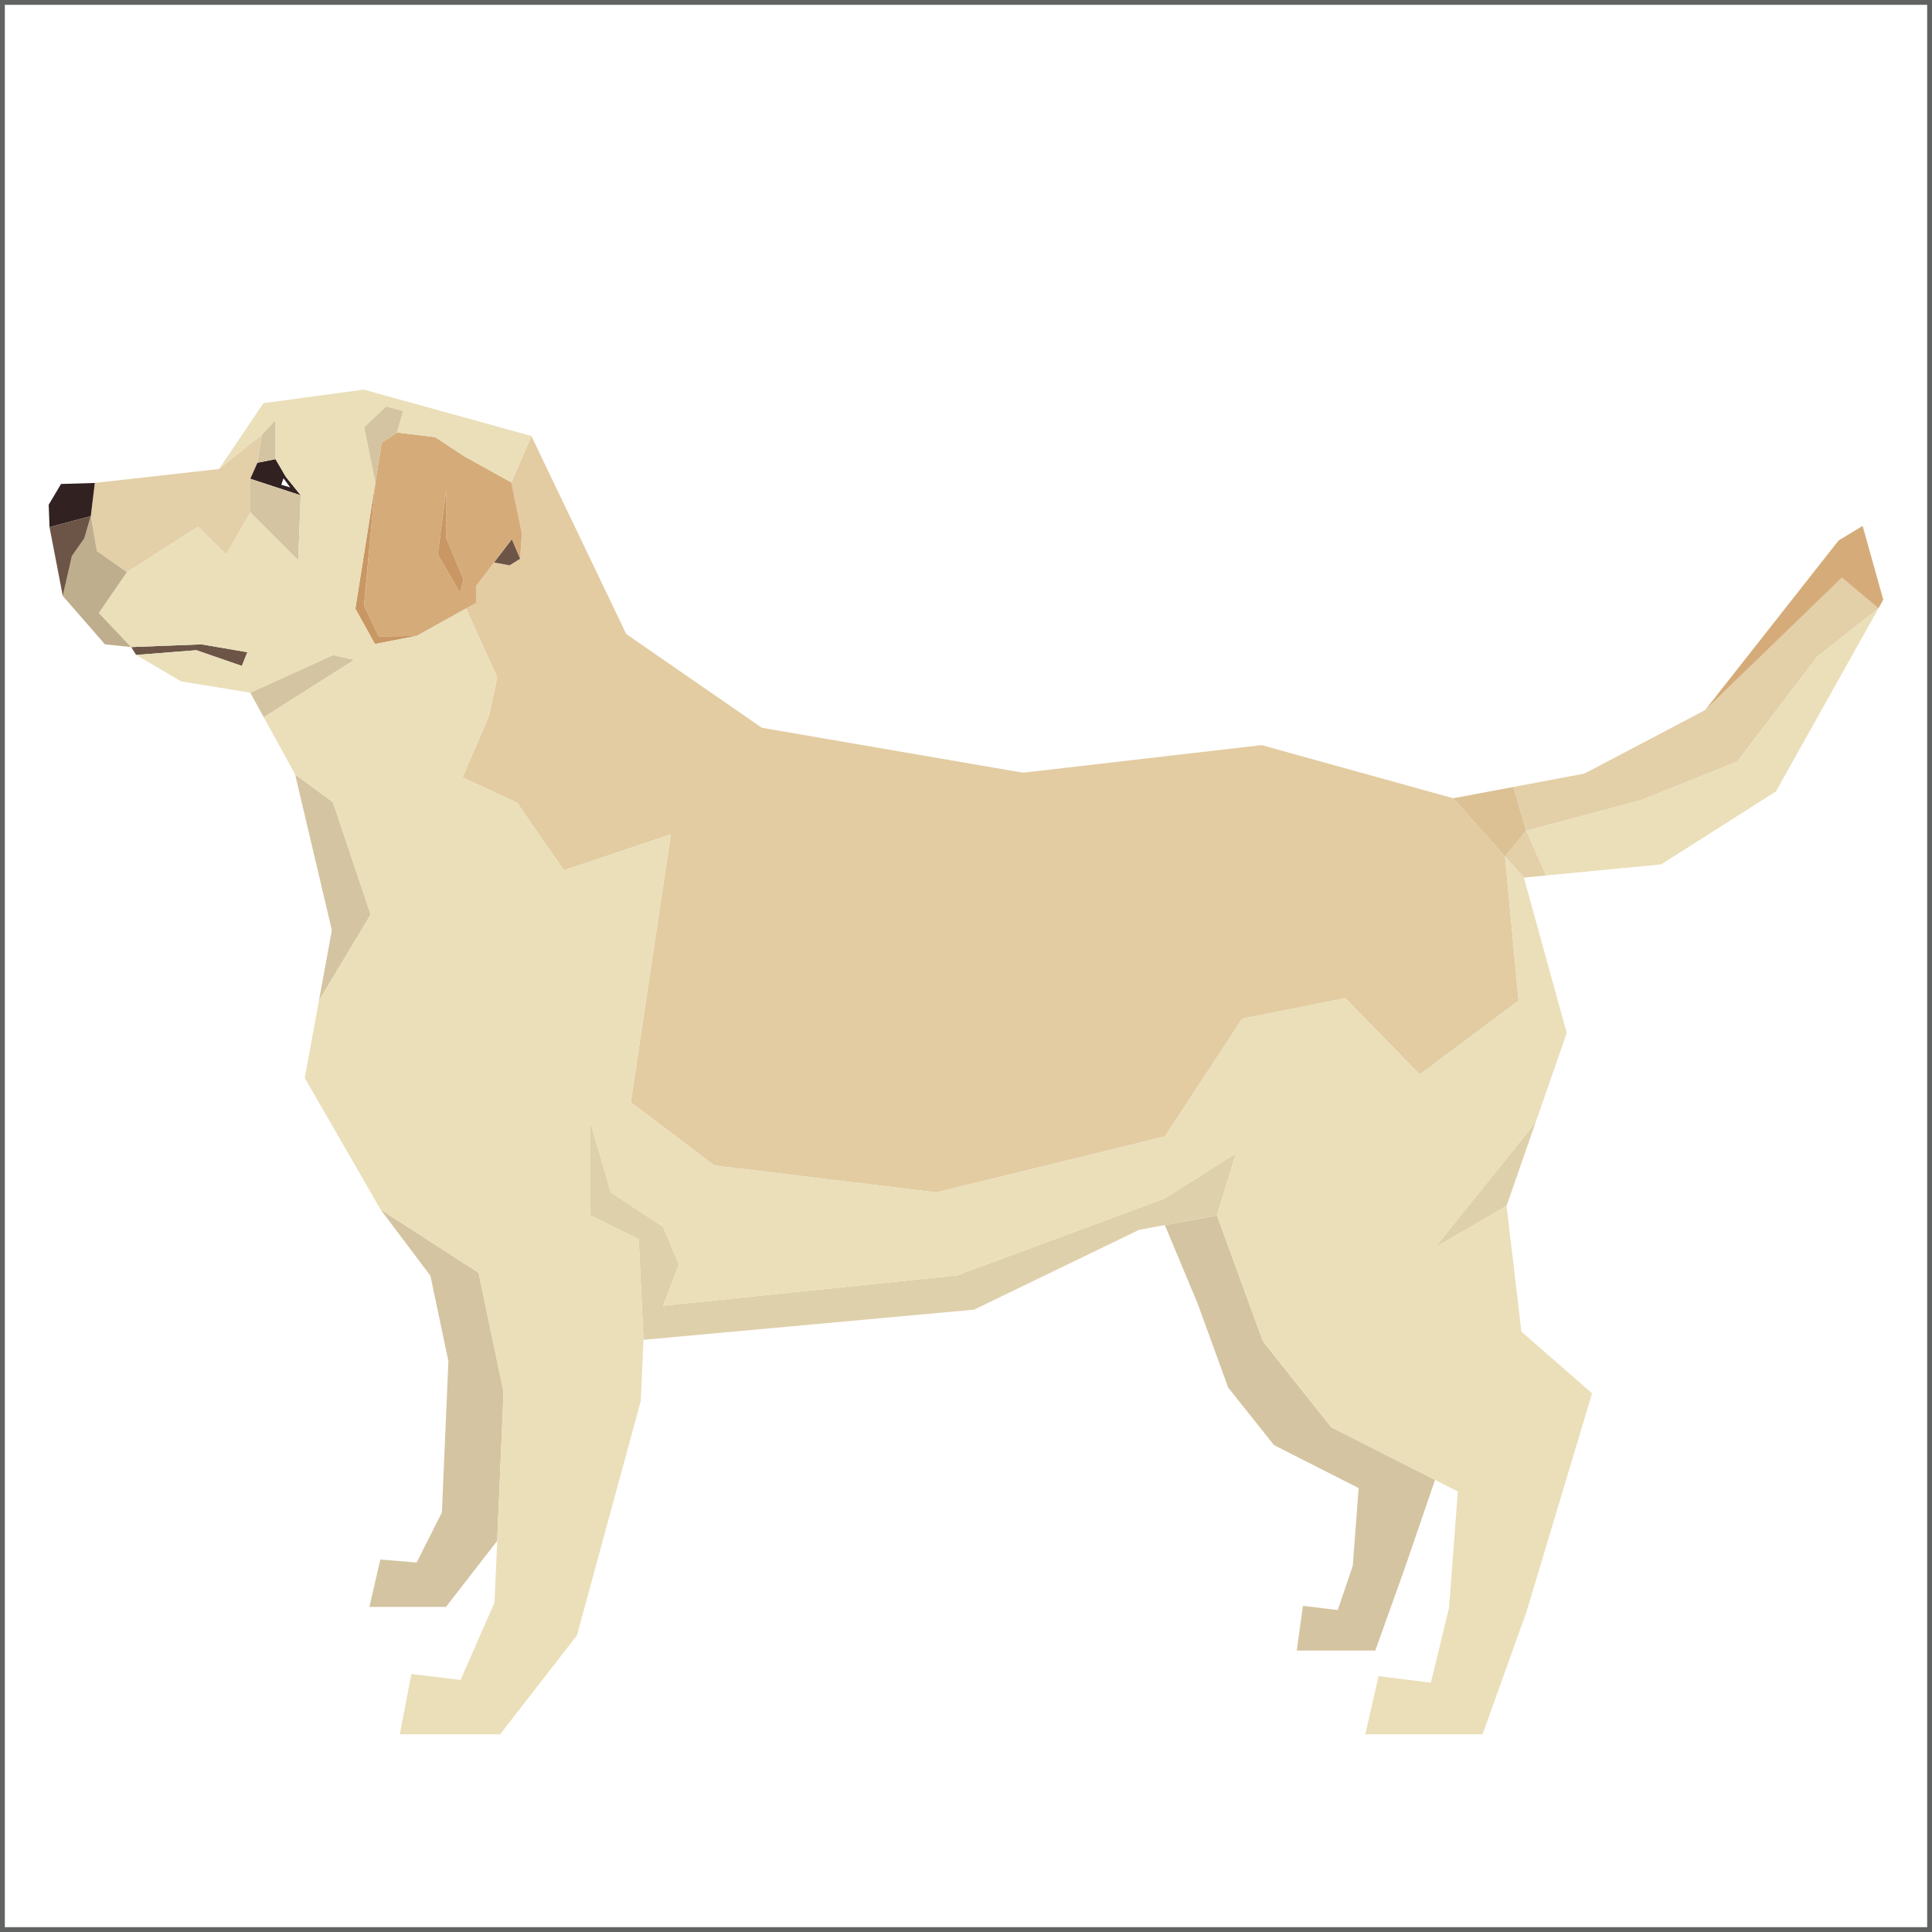 <?xml version="1.0" encoding="utf-8"?>
<!-- Generator: Adobe Illustrator 16.0.0, SVG Export Plug-In . SVG Version: 6.00 Build 0)  -->
<!DOCTYPE svg PUBLIC "-//W3C//DTD SVG 1.1//EN" "http://www.w3.org/Graphics/SVG/1.1/DTD/svg11.dtd">
<svg version="1.1" id="Warstwa_1" xmlns="http://www.w3.org/2000/svg" xmlns:xlink="http://www.w3.org/1999/xlink" x="0px" y="0px"
	 width="200px" height="200px" viewBox="0 0 200 200" enable-background="new 0 0 200 200" xml:space="preserve">
<rect x="0" y="0" width="200" height="200" fill="#808080" stroke="none"/>
<rect id="XMLID_15_" fill="#FFFFFF" stroke="#616363" stroke-miterlimit="10" width="200" height="200"/>
<g>
	<polygon fill="#E3CFA8" points="27.11,44.989 22.673,48.551 9.815,49.995 9.4,53.424 10.032,57.057 13.151,59.231 20.5,54.518 
		23.419,57.402 25.911,53.039 25.911,49.566 26.65,47.902 	"/>
	<polygon fill="#D4C4A1" points="137.808,147.749 130.74,138.858 125.983,125.826 120.585,126.82 123.971,134.924 127.146,143.647 
		131.881,149.595 140.646,154.045 140.037,162.106 138.48,166.671 134.881,166.237 134.241,170.866 142.368,170.866 
		145.409,162.374 148.555,153.197 	"/>
	<polygon fill="#D4C4A1" points="39.397,125.209 44.557,132.07 46.419,140.912 45.745,156.566 43.129,161.754 39.371,161.441 
		38.239,166.349 46.163,166.349 51.47,159.507 52.129,144.092 49.539,131.76 	"/>
	<polygon fill="#E3CCA2" points="50.603,74.129 47.88,80.482 53.517,83.083 58.374,90.091 69.445,86.375 65.3,114.106 
		73.964,120.656 96.946,123.436 120.585,117.647 128.595,105.452 139.273,103.333 146.969,111.234 157.203,103.585 155.804,88.666 
		150.437,82.635 130.606,77.133 105.9,79.991 78.867,75.339 64.828,65.634 55.007,45.132 52.935,49.942 54.025,55.217 
		53.851,57.842 52.75,58.521 51.137,58.229 49.286,60.657 49.286,62.418 48.245,62.99 51.473,70.125 	"/>
	<polygon fill="#E3CFA8" points="157.985,85.998 169.853,82.836 179.834,78.838 188.121,67.972 194.458,62.974 190.673,59.8 
		176.515,73.507 164.017,80.084 156.672,81.463 	"/>
	<polygon fill="#EADFB9" points="188.121,67.972 179.834,78.838 169.853,82.836 157.985,85.998 160.033,90.628 171.954,89.484 
		183.842,81.933 194.458,62.974 	"/>
	<polygon fill="#312121" points="28.523,47.529 29.594,49.368 31.13,51.274 25.911,49.566 26.65,47.902 	"/>
	<polygon fill="#312121" points="6.318,50.102 9.815,49.995 9.4,53.424 5.127,54.568 5.042,52.248 	"/>
	<polygon fill="#6C5546" points="13.583,66.984 20.853,66.703 25.609,67.514 25.04,68.938 20.326,67.308 14.086,67.797 	"/>
	<polygon fill="#E3CFA8" points="160.033,90.628 157.748,90.844 155.804,88.666 157.985,85.998 	"/>
	<polygon fill="#DCC195" points="150.437,82.635 156.672,81.463 157.985,85.998 155.804,88.666 	"/>
	<polygon fill="#DFD0AC" points="61.117,125.826 61.117,116.168 63.235,123.436 68.657,127.006 70.286,130.908 68.657,135.166 
		99.059,132.029 120.585,124.056 127.948,119.389 125.983,125.826 120.585,126.82 117.92,127.312 100.836,135.574 66.617,138.698 
		66.122,128.281 	"/>
	<polygon fill="#6C5546" points="51.137,58.229 52.992,55.808 53.851,57.842 52.75,58.521 	"/>
	<g>
		<path fill="#D5AC79" d="M54.025,55.217l-1.09-5.274l-4.863-2.704l-3.025-1.99l-3.944-0.475l-1.592,1.052l-0.657,4.151
			l-1.171,12.708l1.522,3.206l3.954-0.068l5.086-2.833l1.041-0.572v-1.761l1.852-2.427l1.854-2.421l0.859,2.034L54.025,55.217z
			 M47.625,61.362l-2.307-3.96l0.893-6.789v5.109l1.773,4.282L47.625,61.362z"/>
	</g>
	<polygon fill="#C99764" points="46.21,50.613 45.318,57.402 47.625,61.362 47.984,60.005 46.21,55.723 	"/>
	<polygon fill="#D4C4A1" points="25.911,49.566 31.13,51.274 30.869,57.996 25.911,53.039 	"/>
	<polygon fill="#D4C4A1" points="27.11,44.989 26.65,47.902 28.523,47.529 28.523,43.474 	"/>
	<polygon fill="#FFFFFF" points="29.345,49.508 29.122,50.183 30.042,50.456 	"/>
	<polygon fill="#DFD0AC" points="148.555,129.137 155.959,124.833 158.974,116.168 	"/>
	<polygon fill="#BFAE8D" points="8.729,55.723 9.4,53.424 10.032,57.057 13.151,59.231 10.246,63.454 13.583,66.984 10.866,66.703 
		6.5,61.693 7.441,57.563 	"/>
	<polygon fill="#D4C4A1" points="30.553,80.17 34.463,83.04 38.37,94.673 33.016,103.585 34.354,96.293 	"/>
	<polygon fill="#D4C4A1" points="41.748,42.528 41.102,44.774 39.51,45.826 38.853,49.977 37.682,44.225 39.963,42.073 	"/>
	<polygon fill="#C99764" points="38.853,49.977 37.682,62.685 39.205,65.89 43.159,65.822 38.812,66.671 36.786,63.009 	"/>
	<polygon fill="#D4C4A1" points="34.463,67.82 25.911,71.708 27.307,74.252 36.671,68.308 	"/>
	<polygon fill-rule="evenodd" clip-rule="evenodd" fill="#D5AC79" points="190.328,55.953 192.817,54.44 194.957,62.083 
		194.458,62.974 190.673,59.8 176.515,73.507 	"/>
	<polygon fill="#6C5546" points="5.127,54.568 9.4,53.424 8.729,55.723 7.441,57.563 6.5,61.693 	"/>
	<polygon fill="#EADFB9" points="157.496,137.847 155.959,124.833 148.555,129.137 158.974,116.168 162.189,106.933 157.748,90.844 
		155.804,88.666 157.203,103.585 146.969,111.234 139.273,103.333 128.595,105.452 120.585,117.647 96.946,123.436 73.964,120.656 
		65.3,114.106 69.445,86.375 58.374,90.091 53.517,83.083 47.88,80.482 50.603,74.129 51.473,70.125 48.245,62.99 43.159,65.822 
		38.812,66.671 36.786,63.009 38.853,49.977 37.682,44.225 39.963,42.073 41.748,42.528 41.102,44.774 45.046,45.249 48.072,47.238 
		52.935,49.942 55.007,45.132 37.656,40.333 27.265,41.735 22.673,48.551 27.11,44.989 28.523,43.474 28.523,47.529 29.594,49.368 
		31.13,51.274 30.869,57.996 25.911,53.039 23.419,57.402 20.5,54.518 13.151,59.231 10.246,63.454 13.583,66.984 20.853,66.703 
		25.609,67.514 25.04,68.938 20.326,67.308 14.086,67.797 18.755,70.536 25.911,71.708 34.463,67.82 36.671,68.308 27.307,74.252 
		30.553,80.17 34.463,83.04 38.37,94.673 33.016,103.585 31.549,111.592 39.397,125.209 49.539,131.76 52.129,144.092 
		51.47,159.507 51.193,165.896 47.676,173.91 42.587,173.287 41.384,179.535 51.772,179.535 59.726,169.296 66.335,145.016 
		66.617,138.698 66.122,128.281 61.117,125.826 61.117,116.168 63.235,123.436 68.657,127.006 70.286,130.908 68.657,135.166 
		99.059,132.029 120.585,124.056 127.948,119.389 125.983,125.826 130.74,138.858 137.808,147.749 148.555,153.197 150.914,154.398 
		150.004,166.445 148.123,174.188 142.707,173.513 141.337,179.535 153.472,179.535 158.023,166.848 164.811,144.239 	"/>
</g>
</svg>
